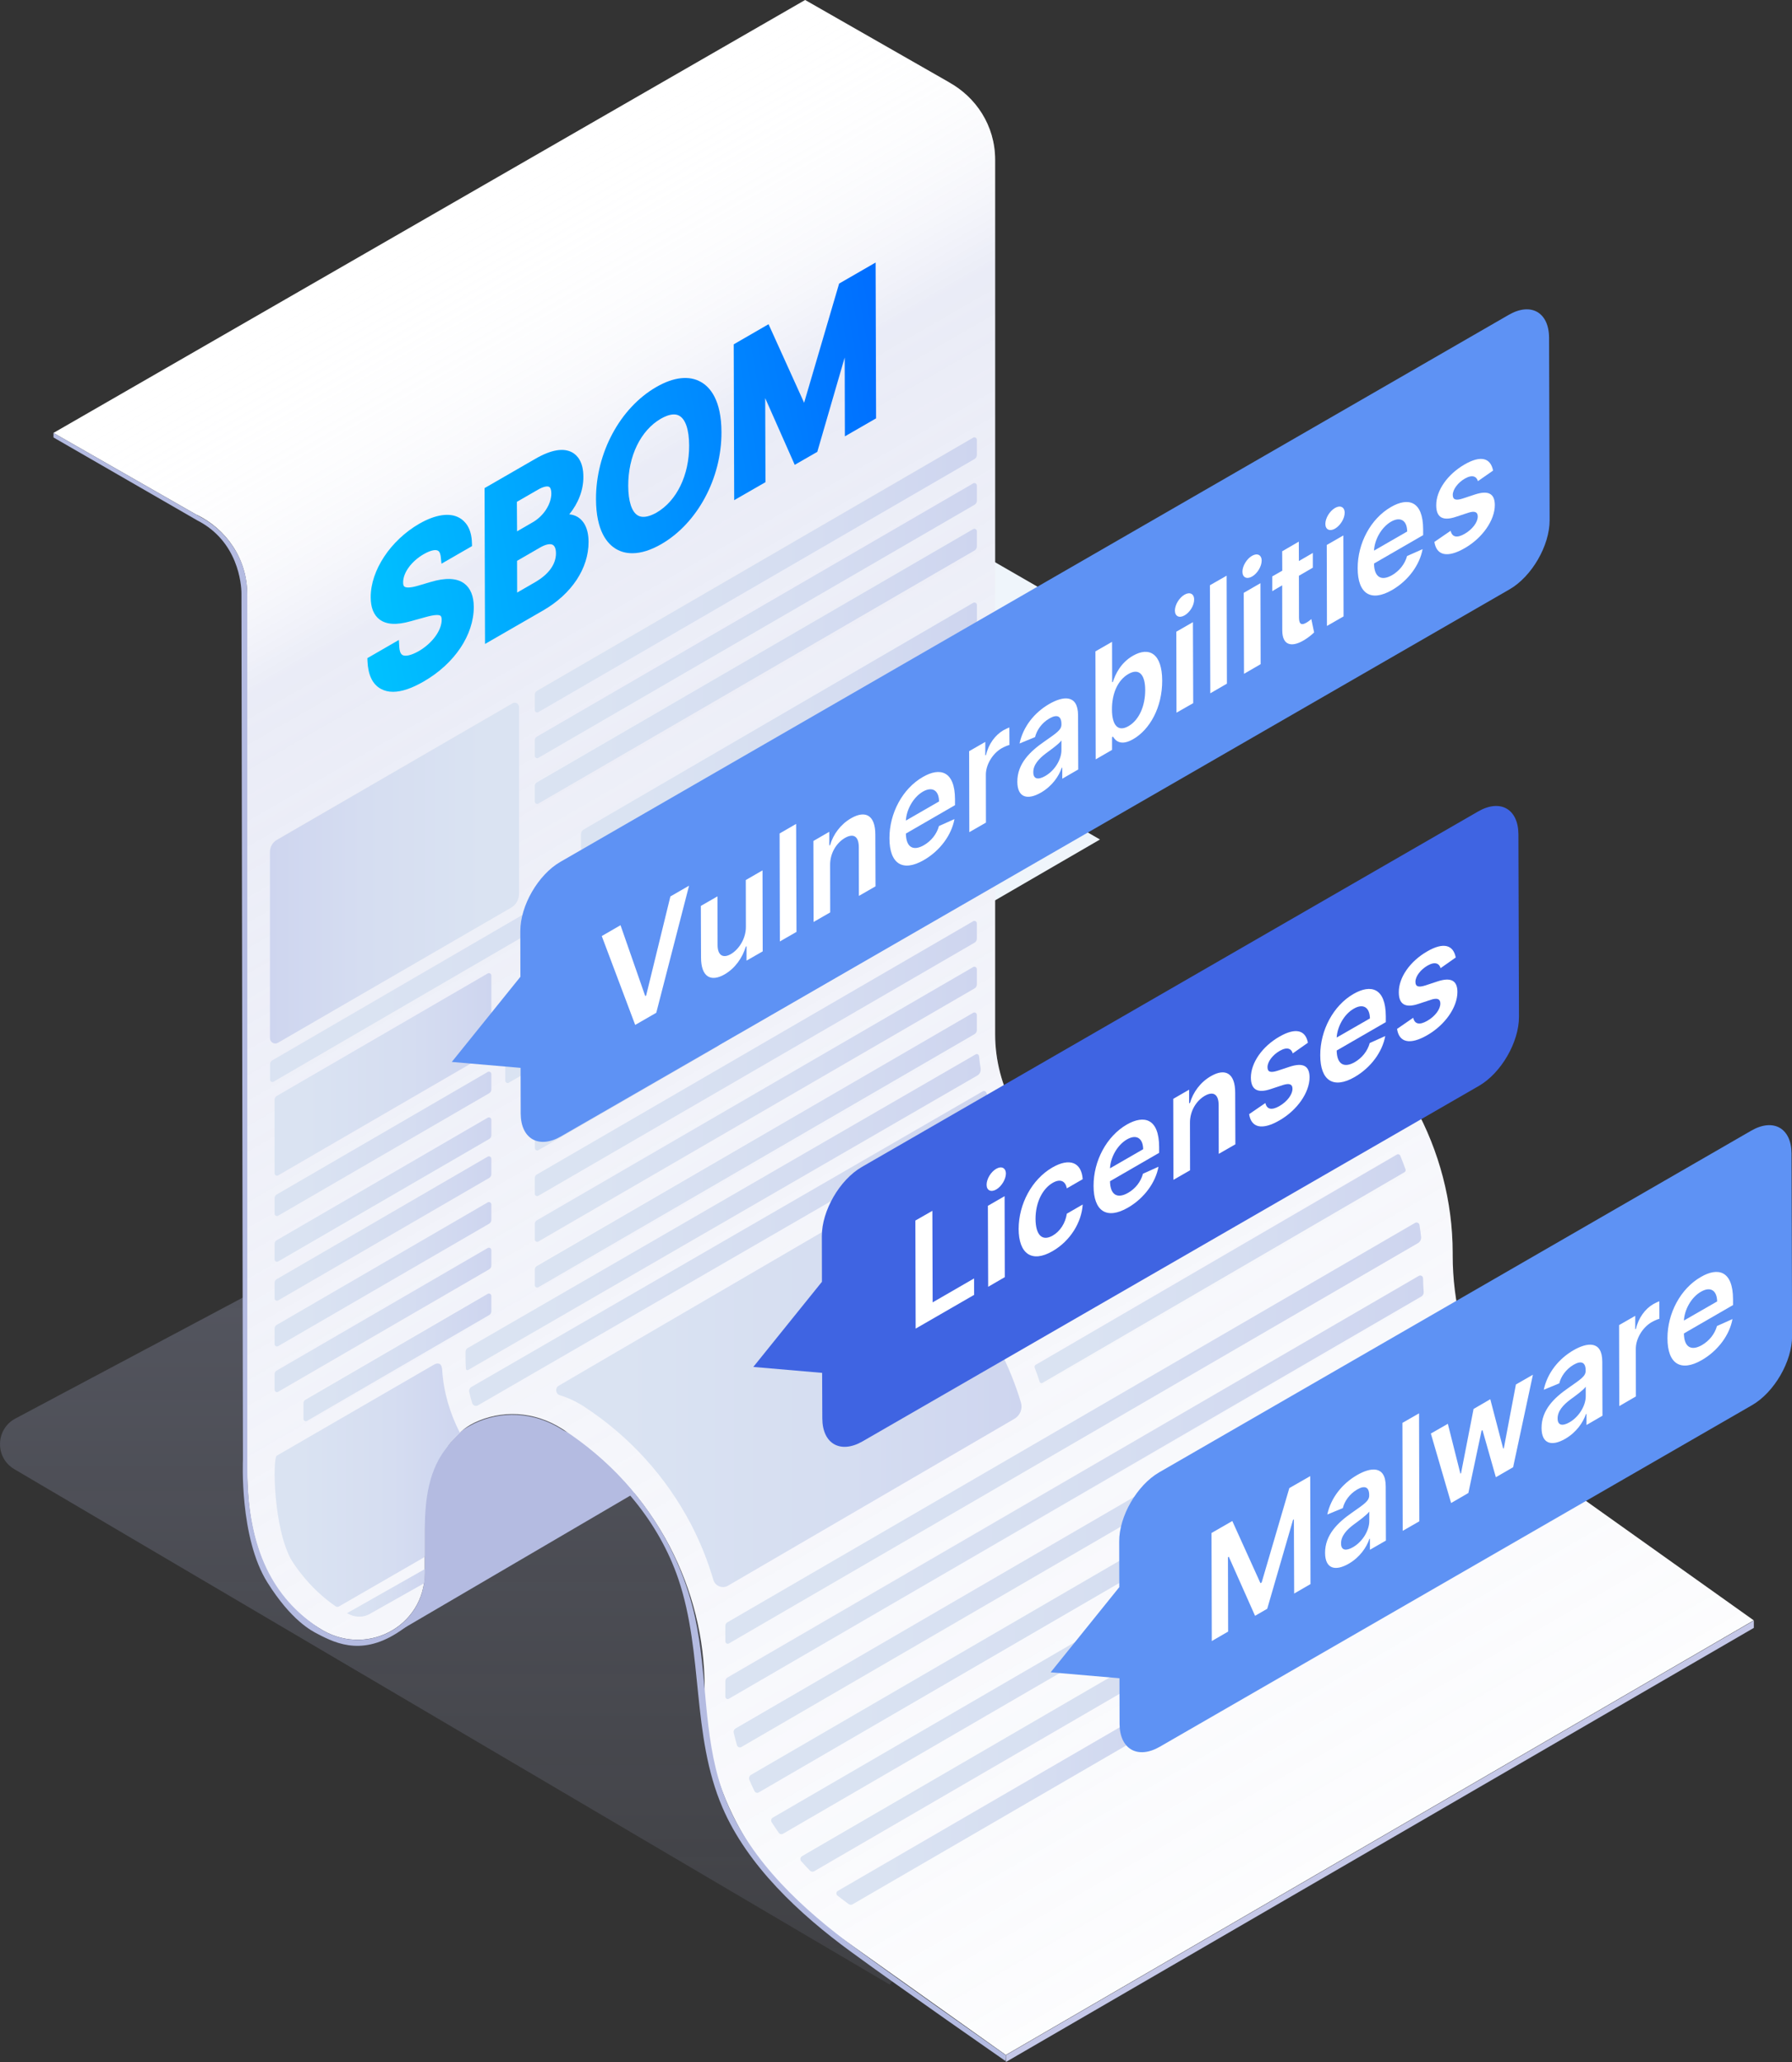 <svg width="380" height="437" viewBox="0 0 380 437" fill="none" xmlns="http://www.w3.org/2000/svg">
<rect x="0" y="0" width="380" height="437" fill="#333333" stroke="none"/>
<g clip-path="url(#clip0_390_3771)">
<path d="M144.442 229.48V267.146L55.197 215.817V178.17L144.442 229.48Z" fill="#E6F0FA"/>
<path d="M233.254 177.914L144.442 229.421L55.04 177.914L143.851 126.388L233.254 177.914Z" fill="#EFF5FB"/>
<path d="M155.47 237.913V249.08C155.47 249.827 156.277 250.298 156.947 249.925L168.388 243.339C168.683 243.162 168.88 242.848 168.88 242.494V231.328C168.88 230.58 168.073 230.109 167.403 230.482L155.962 237.068C155.667 237.245 155.47 237.579 155.47 237.913Z" fill="#B9C4DA"/>
<path d="M77.016 198.595L74.082 196.905C73.156 196.374 71.995 197.042 71.995 198.104V218.117C71.995 218.608 72.251 219.08 72.684 219.316L75.618 221.007C76.543 221.537 77.705 220.869 77.705 219.807V199.794C77.725 199.303 77.449 198.851 77.016 198.595Z" fill="#B9C4DA"/>
<path d="M62.916 213.713L65.851 215.404C66.776 215.935 67.938 215.266 67.938 214.205V194.172C67.938 193.681 67.682 193.209 67.249 192.973L64.315 191.282C63.389 190.751 62.227 191.42 62.227 192.481V212.494C62.208 213.005 62.483 213.458 62.916 213.713Z" fill="#B9C4DA"/>
<path d="M86.803 204.218L83.869 202.527C82.944 201.996 81.782 202.665 81.782 203.726V223.739C81.782 224.231 82.038 224.703 82.471 224.938L85.405 226.629C86.331 227.16 87.492 226.491 87.492 225.43V205.437C87.492 204.926 87.236 204.473 86.803 204.218Z" fill="#B9C4DA"/>
<path d="M180.315 232.302C181.48 231.225 181.639 229.506 180.67 228.462C179.702 227.419 177.973 227.447 176.808 228.525C175.644 229.603 175.485 231.322 176.453 232.365C177.422 233.408 179.151 233.38 180.315 232.302Z" fill="#6199F7"/>
<path d="M190.814 226.171C191.979 225.094 192.137 223.375 191.169 222.331C190.2 221.288 188.471 221.316 187.307 222.394C186.142 223.471 185.983 225.191 186.952 226.234C187.92 227.277 189.649 227.249 190.814 226.171Z" fill="#6199F7"/>
<path d="M201.313 220.04C202.477 218.963 202.636 217.244 201.668 216.2C200.699 215.157 198.97 215.185 197.805 216.263C196.641 217.34 196.482 219.06 197.45 220.103C198.419 221.146 200.148 221.118 201.313 220.04Z" fill="#6199F7"/>
<path d="M144.442 183.556V221.203L55.197 169.893V132.246L144.442 183.556Z" fill="#E6F0FA"/>
<path d="M144.442 183.556V221.203L233.687 169.893V132.246L144.442 183.556Z" fill="url(#paint0_linear_390_3771)"/>
<path d="M233.254 131.971L144.442 183.497L55.04 131.971L143.851 80.464L233.254 131.971Z" fill="#EFF5FB"/>
<path d="M155.47 191.99V203.156C155.47 203.903 156.277 204.375 156.947 204.001L168.388 197.416C168.683 197.239 168.88 196.924 168.88 196.57V185.404C168.88 184.657 168.073 184.185 167.403 184.559L155.962 191.144C155.667 191.321 155.47 191.636 155.47 191.99Z" fill="#B9C4DA"/>
<path d="M77.016 152.672L74.082 150.981C73.156 150.45 71.995 151.119 71.995 152.18V172.213C71.995 172.704 72.251 173.176 72.684 173.412L75.618 175.103C76.543 175.634 77.705 174.965 77.705 173.904V153.871C77.725 153.38 77.449 152.927 77.016 152.672Z" fill="#B9C4DA"/>
<path d="M62.916 167.79L65.851 169.48C66.776 170.011 67.938 169.343 67.938 168.281V148.249C67.938 147.757 67.682 147.285 67.249 147.049L64.315 145.359C63.389 144.828 62.227 145.496 62.227 146.558V166.571C62.208 167.082 62.483 167.534 62.916 167.79Z" fill="#B9C4DA"/>
<path d="M86.803 158.294L83.869 156.604C82.944 156.073 81.782 156.741 81.782 157.803V177.816C81.782 178.307 82.038 178.779 82.471 179.015L85.405 180.706C86.331 181.236 87.492 180.568 87.492 179.506V159.494C87.492 159.002 87.236 158.55 86.803 158.294Z" fill="#B9C4DA"/>
<path d="M180.319 186.376C181.484 185.299 181.643 183.579 180.674 182.536C179.706 181.493 177.977 181.521 176.812 182.599C175.647 183.676 175.489 185.396 176.457 186.439C177.426 187.482 179.155 187.454 180.319 186.376Z" fill="#6199F7"/>
<path d="M190.818 180.245C191.982 179.168 192.141 177.449 191.173 176.405C190.204 175.362 188.475 175.39 187.311 176.468C186.146 177.545 185.987 179.265 186.956 180.308C187.924 181.351 189.653 181.323 190.818 180.245Z" fill="#6199F7"/>
<path d="M201.317 174.114C202.481 173.037 202.64 171.318 201.672 170.274C200.703 169.231 198.974 169.259 197.809 170.337C196.645 171.415 196.486 173.134 197.454 174.177C198.423 175.22 200.152 175.192 201.317 174.114Z" fill="#6199F7"/>
<path d="M144.442 137.633V175.28L55.197 123.97V86.303L144.442 137.633Z" fill="#E6F0FA"/>
<path d="M155.47 146.066V157.233C155.47 157.98 156.277 158.452 156.947 158.078L168.388 151.492C168.683 151.315 168.88 151.001 168.88 150.647V139.481C168.88 138.734 168.073 138.262 167.403 138.635L155.962 145.221C155.667 145.398 155.47 145.713 155.47 146.066Z" fill="#B9C4DA"/>
<path d="M77.016 106.748L74.082 105.058C73.156 104.527 71.995 105.195 71.995 106.257V126.27C71.995 126.761 72.251 127.233 72.684 127.469L75.618 129.16C76.543 129.69 77.705 129.022 77.705 127.96V107.948C77.725 107.456 77.449 107.004 77.016 106.748Z" fill="#B9C4DA"/>
<path d="M62.916 121.846L65.851 123.537C66.776 124.068 67.938 123.399 67.938 122.338V102.325C67.938 101.834 67.682 101.362 67.249 101.126L64.315 99.435C63.389 98.904 62.227 99.573 62.227 100.634V120.647C62.208 121.158 62.483 121.61 62.916 121.846Z" fill="#B9C4DA"/>
<path d="M86.803 112.371L83.869 110.68C82.944 110.149 81.782 110.818 81.782 111.879V131.912C81.782 132.403 82.038 132.875 82.471 133.111L85.405 134.802C86.331 135.333 87.492 134.664 87.492 133.603V113.57C87.492 113.079 87.236 112.626 86.803 112.371Z" fill="#B9C4DA"/>
<path d="M180.323 140.45C181.488 139.373 181.647 137.654 180.678 136.611C179.71 135.567 177.981 135.595 176.816 136.673C175.652 137.751 175.493 139.47 176.461 140.513C177.43 141.556 179.159 141.528 180.323 140.45Z" fill="#6199F7"/>
<path d="M190.822 134.319C191.987 133.242 192.145 131.523 191.177 130.479C190.208 129.436 188.479 129.464 187.315 130.542C186.15 131.619 185.991 133.339 186.96 134.382C187.928 135.425 189.657 135.397 190.822 134.319Z" fill="#6199F7"/>
<path d="M201.321 128.188C202.485 127.111 202.644 125.392 201.675 124.348C200.707 123.305 198.978 123.333 197.813 124.411C196.649 125.488 196.49 127.208 197.458 128.251C198.427 129.294 200.156 129.266 201.321 128.188Z" fill="#6199F7"/>
<path d="M149.286 223.012L3.269 300.625C-0.985 302.886 -1.103 308.922 3.033 311.359L188.651 420.585L243.277 354.373L149.286 223.012Z" fill="url(#paint1_linear_390_3771)"/>
<path d="M147.731 308.725L84.381 345.802L84.283 344.996C87.748 342.499 90.092 338.449 90.092 333.495V324.256C90.111 317.65 93.282 306.445 97.929 303.22C98.737 302.67 99.583 302.159 100.45 301.746L100.509 301.707C106.121 298.994 113.151 299.053 119.354 303.063C123.47 305.717 144.363 305.304 147.731 308.725Z" fill="#B4BBE1"/>
<path d="M11.343 91.749L170.731 0L201.254 17.438H201.234C206.886 20.563 211.021 26.54 211.021 33.853V219.178C211.021 224.742 212.479 230.187 215.098 234.984L256.451 210.98C257.318 210.371 258.224 209.84 259.188 209.408L259.248 209.349C261.906 208.11 264.88 207.461 267.932 207.579C271.279 207.697 274.726 208.72 277.955 210.804C296.643 222.913 308.025 243.634 308.045 265.514V266.006C308.045 285.999 317.97 305.049 334.55 316.844L371.887 343.403L213.286 435.506L175.95 408.947C159.369 397.151 148.814 377.532 149.424 358.108V357.637C149.424 347.139 146.805 336.916 142.02 327.755C136.821 317.847 129.082 309.216 119.354 302.906C113.151 298.896 106.121 298.837 100.509 301.549L100.45 301.589C99.564 302.002 98.559 302.69 97.811 303.338C90.998 309.433 90.092 317.493 90.072 324.079V333.318C90.072 344.858 77.331 351.444 67.544 344.957H67.525C54.567 336.877 52.421 322.368 52.421 311.281V125.955C52.421 118.328 47.911 112.135 41.846 109.147V109.186L11.343 91.749Z" fill="white"/>
<path opacity="0.35" d="M11.343 91.749L170.731 0L201.254 17.438H201.234C206.886 20.563 211.021 26.54 211.021 33.853V219.178C211.021 224.742 212.479 230.187 215.098 234.984L256.451 210.98C257.318 210.371 258.224 209.84 259.188 209.408L259.248 209.349C261.906 208.11 264.88 207.461 267.932 207.579C271.279 207.697 274.726 208.72 277.955 210.804C296.643 222.913 308.025 243.634 308.045 265.514V266.006C308.045 285.999 317.97 305.049 334.55 316.844L371.887 343.403L213.286 435.506L175.95 408.947C159.369 397.151 148.814 377.532 149.424 358.108V357.637C149.424 347.139 146.805 336.916 142.02 327.755C136.821 317.847 129.082 309.216 119.354 302.906C113.151 298.896 106.121 298.837 100.509 301.549L100.45 301.589C99.564 302.002 98.559 302.69 97.811 303.338C90.998 309.433 90.092 317.493 90.072 324.079V333.318C90.072 344.858 77.331 351.444 67.544 344.957H67.525C54.567 336.877 52.421 322.368 52.421 311.281V125.955C52.421 118.328 47.911 112.135 41.846 109.147V109.186L11.343 91.749Z" fill="url(#paint2_linear_390_3771)"/>
<path d="M203.519 269.289L210.785 265.082C208.855 267.186 206.315 268.66 203.519 269.289Z" fill="white"/>
<path d="M371.907 343.443V344.996L213.306 437V435.545L371.907 343.443Z" fill="#C5C8E8"/>
<path d="M108.386 192.363L58.919 221.007C58.19 221.439 57.245 220.869 57.245 220.024V180.548C57.245 179.487 57.797 178.543 58.683 178.012L108.721 149.035C109.311 148.701 110.06 149.133 110.06 149.821V189.415C110.06 190.633 109.429 191.754 108.386 192.363Z" fill="url(#paint3_linear_390_3771)"/>
<path d="M206.669 97.273L114.156 150.922C113.821 151.119 113.407 150.863 113.407 150.49V147.187C113.407 146.872 113.565 146.597 113.821 146.44L206.374 92.751C206.709 92.555 207.142 92.81 207.142 93.203V96.408C207.162 96.762 206.965 97.096 206.669 97.273Z" fill="url(#paint4_linear_390_3771)"/>
<path d="M206.669 106.965L114.156 160.614C113.821 160.811 113.407 160.555 113.407 160.182V156.879C113.407 156.564 113.565 156.289 113.821 156.132L206.374 102.443C206.709 102.246 207.142 102.502 207.142 102.895V106.1C207.162 106.453 206.965 106.788 206.669 106.965Z" fill="url(#paint5_linear_390_3771)"/>
<path d="M206.669 116.656L114.156 170.306C113.821 170.502 113.407 170.247 113.407 169.873V166.571C113.407 166.256 113.565 165.981 113.821 165.824L206.374 112.135C206.709 111.938 207.142 112.194 207.142 112.587V115.791C207.162 116.145 206.965 116.46 206.669 116.656Z" fill="url(#paint6_linear_390_3771)"/>
<path d="M113.821 230.993L141.823 214.814C142.099 214.657 142.434 214.873 142.434 215.187V218.51C142.434 218.903 142.237 219.257 141.902 219.453L114.156 235.495C113.821 235.672 113.407 235.436 113.407 235.043V231.74C113.407 231.426 113.565 231.15 113.821 230.993Z" fill="url(#paint7_linear_390_3771)"/>
<path d="M207.162 177.776V180.981C207.162 181.335 206.965 181.669 206.669 181.846L147.081 216.446C146.746 216.642 146.313 216.387 146.313 215.993V212.809C146.313 212.435 146.51 212.081 146.845 211.904L206.394 177.324C206.729 177.108 207.162 177.363 207.162 177.776Z" fill="url(#paint8_linear_390_3771)"/>
<path d="M206.669 172.134L107.893 229.46C107.559 229.656 107.145 229.401 107.145 229.027V225.725C107.145 225.41 107.303 225.135 107.559 224.978L206.374 167.632C206.709 167.436 207.142 167.691 207.142 168.084V171.289C207.162 171.643 206.965 171.957 206.669 172.134Z" fill="url(#paint9_linear_390_3771)"/>
<path d="M206.669 162.462L114.156 216.111C113.821 216.308 113.407 216.052 113.407 215.679V212.376C113.407 212.062 113.565 211.786 113.821 211.629L206.374 157.94C206.709 157.744 207.142 157.999 207.142 158.392V161.597C207.162 161.951 206.965 162.285 206.669 162.462Z" fill="url(#paint10_linear_390_3771)"/>
<path d="M206.669 152.77L114.156 206.419C113.821 206.616 113.407 206.36 113.407 205.987V202.684C113.407 202.37 113.565 202.094 113.821 201.937L206.374 148.248C206.709 148.052 207.142 148.307 207.142 148.701V151.905C207.162 152.259 206.965 152.593 206.669 152.77Z" fill="url(#paint11_linear_390_3771)"/>
<path d="M206.669 219.159L114.156 272.808C113.821 273.005 113.407 272.749 113.407 272.375V269.073C113.407 268.758 113.565 268.483 113.821 268.326L206.374 214.637C206.709 214.44 207.142 214.696 207.142 215.089V218.294C207.162 218.647 206.965 218.982 206.669 219.159Z" fill="url(#paint12_linear_390_3771)"/>
<path d="M207.26 227.926L99.367 290.285C98.973 290.521 98.855 290.285 98.796 290.108C98.796 290.108 98.796 290.108 98.796 290.088C98.756 289.341 98.717 288.594 98.717 287.827V286.569C98.717 286.137 98.914 285.881 99.032 285.783C99.071 285.744 99.091 285.744 99.091 285.744L206.906 223.444C207.201 223.267 207.575 223.484 207.615 223.857C207.693 224.722 207.812 225.607 207.949 226.452C208.028 227.042 207.772 227.632 207.26 227.926Z" fill="url(#paint13_linear_390_3771)"/>
<path d="M209.604 235.259L101.316 297.854C100.883 298.109 100.292 297.873 100.135 297.382C99.898 296.595 99.682 295.809 99.505 295.003C99.406 294.59 99.603 294.158 99.957 293.941L208.383 231.288C208.698 231.111 209.072 231.268 209.19 231.622C209.446 232.389 209.722 233.136 210.037 233.863C210.273 234.394 210.096 234.984 209.604 235.259Z" fill="url(#paint14_linear_390_3771)"/>
<path d="M206.669 209.467L114.156 263.116C113.821 263.313 113.407 263.057 113.407 262.684V259.381C113.407 259.066 113.565 258.791 113.821 258.634L206.374 204.945C206.709 204.748 207.142 205.004 207.142 205.397V208.602C207.162 208.956 206.965 209.29 206.669 209.467Z" fill="url(#paint15_linear_390_3771)"/>
<path d="M206.669 199.775L114.156 253.424C113.821 253.621 113.407 253.365 113.407 252.992V249.669C113.407 249.355 113.565 249.08 113.821 248.922L206.374 195.234C206.709 195.037 207.142 195.293 207.142 195.686V198.89C207.162 199.264 206.965 199.598 206.669 199.775Z" fill="url(#paint16_linear_390_3771)"/>
<path d="M113.821 239.25L151.984 217.193C152.201 217.075 152.496 217.232 152.496 217.488V221.183C152.496 221.419 152.378 221.655 152.161 221.773L114.175 243.752C113.841 243.949 113.427 243.693 113.427 243.32V240.017C113.407 239.683 113.565 239.388 113.821 239.25Z" fill="url(#paint17_linear_390_3771)"/>
<path d="M207.162 186.013V189.238C207.162 189.591 206.965 189.906 206.669 190.083L157.006 218.942C156.73 219.1 156.376 218.883 156.376 218.569V215.03C156.376 214.775 156.513 214.539 156.73 214.421L206.394 185.561C206.729 185.365 207.162 185.62 207.162 186.013Z" fill="url(#paint18_linear_390_3771)"/>
<path d="M103.719 241.393L58.978 267.343C58.643 267.539 58.23 267.284 58.23 266.91V263.607C58.23 263.293 58.387 263.018 58.643 262.86L103.423 236.871C103.758 236.675 104.191 236.93 104.191 237.323V240.528C104.211 240.882 104.034 241.216 103.719 241.393Z" fill="url(#paint19_linear_390_3771)"/>
<path d="M103.719 231.701L58.978 257.651C58.643 257.847 58.23 257.592 58.23 257.218V253.916C58.23 253.601 58.387 253.326 58.643 253.169L103.423 227.179C103.758 226.983 104.191 227.238 104.191 227.632V230.836C104.211 231.19 104.034 231.524 103.719 231.701Z" fill="url(#paint20_linear_390_3771)"/>
<path d="M103.719 223.149L58.978 249.099C58.643 249.296 58.23 249.04 58.23 248.667V233.038C58.23 232.723 58.387 232.448 58.643 232.291L103.423 206.302C103.758 206.105 104.191 206.361 104.191 206.754V222.284C104.211 222.658 104.034 222.972 103.719 223.149Z" fill="url(#paint21_linear_390_3771)"/>
<path d="M103.719 278.706L65.102 301.137C64.768 301.333 64.354 301.078 64.354 300.704V297.401C64.354 297.087 64.512 296.812 64.768 296.654L103.423 274.204C103.758 274.007 104.191 274.263 104.191 274.656V277.86C104.211 278.214 104.034 278.529 103.719 278.706Z" fill="url(#paint22_linear_390_3771)"/>
<path d="M103.719 269.014L58.978 294.964C58.643 295.16 58.23 294.905 58.23 294.531V291.228C58.23 290.914 58.387 290.639 58.643 290.481L103.423 264.492C103.758 264.296 104.191 264.551 104.191 264.944V268.149C104.211 268.522 104.034 268.837 103.719 269.014Z" fill="url(#paint23_linear_390_3771)"/>
<path d="M103.719 259.342L58.978 285.291C58.643 285.488 58.23 285.232 58.23 284.859V281.556C58.23 281.242 58.387 280.966 58.643 280.809L103.423 254.82C103.758 254.623 104.191 254.879 104.191 255.272V258.477C104.211 258.83 104.034 259.165 103.719 259.342Z" fill="url(#paint24_linear_390_3771)"/>
<path d="M103.719 249.65L58.978 275.6C58.643 275.796 58.23 275.541 58.23 275.167V271.864C58.23 271.55 58.387 271.275 58.643 271.117L103.423 245.128C103.758 244.931 104.191 245.187 104.191 245.58V248.785C104.211 249.139 104.034 249.473 103.719 249.65Z" fill="url(#paint25_linear_390_3771)"/>
<path d="M207.162 128.216V131.44C207.162 131.794 206.965 132.108 206.669 132.285L124.179 180.253C123.746 180.509 123.194 180.175 123.194 179.664V176.833C123.194 176.4 123.411 176.007 123.785 175.791L206.394 127.744C206.729 127.567 207.162 127.823 207.162 128.216Z" fill="url(#paint26_linear_390_3771)"/>
<path d="M206.669 142.862L58.013 229.244C57.678 229.44 57.265 229.185 57.265 228.811V225.508C57.265 225.194 57.422 224.919 57.678 224.761L206.394 138.34C206.729 138.144 207.162 138.399 207.162 138.793V141.997C207.162 142.351 206.965 142.685 206.669 142.862Z" fill="url(#paint27_linear_390_3771)"/>
<path d="M97.516 303.633C93.164 306.897 90.131 317.748 90.092 324.098V329.583C90.092 329.819 89.974 330.016 89.777 330.134C87.551 331.411 74.279 339.059 71.876 340.455C71.66 340.573 71.365 340.573 71.148 340.415C68.43 338.528 66.067 336.287 64.059 333.771C63.31 332.847 62.582 331.864 61.952 330.861C61.932 330.841 61.932 330.822 61.912 330.822C57.934 324.059 57.797 309.02 58.683 308.509L91.903 289.282C91.903 289.282 92.455 288.928 92.849 288.968C93.243 289.007 93.656 289.125 93.754 290.226C93.754 290.285 93.774 290.344 93.774 290.383V290.403C94.05 294.983 95.428 299.603 97.516 303.633Z" fill="url(#paint28_linear_390_3771)"/>
<path d="M90.092 332.532V333.338C90.092 334.105 90.052 334.832 89.934 335.54L78.355 342.067C77.134 342.755 75.638 342.814 74.299 342.224C74.062 342.126 73.826 342.008 73.57 341.89L90.092 332.532Z" fill="url(#paint29_linear_390_3771)"/>
<path d="M215.117 300.684L154.347 336.071C153.185 336.739 151.649 336.13 151.275 334.832C150.074 330.723 148.459 326.733 146.47 322.919C141.272 313.03 133.513 304.38 123.805 298.07C122.151 297.008 120.457 296.222 118.724 295.691C117.799 295.416 117.661 294.158 118.468 293.686L128.117 288.044L161.377 268.66L178.313 258.791C179.593 258.044 181.129 257.749 182.625 258.083C184.831 258.575 187.017 259.479 189.124 260.836C198.832 267.146 206.591 275.776 211.789 285.685C213.719 289.38 215.295 293.253 216.496 297.244C216.89 298.581 216.299 299.996 215.117 300.684Z" fill="url(#paint30_linear_390_3771)"/>
<path d="M271.851 214.696L214.468 248.097L195.819 258.929C195.465 259.125 195.051 259.086 194.697 258.87C194.342 258.614 193.988 258.378 193.614 258.162C193.003 257.769 192.373 257.395 191.743 257.1C191.743 257.1 191.703 257.061 191.664 257.041C191.408 256.884 191.585 256.727 191.684 256.668C191.723 256.648 191.723 256.629 191.723 256.629L214.684 243.3L267.499 212.553C268.916 213.045 270.315 213.733 271.673 214.598C271.732 214.637 271.811 214.676 271.851 214.696Z" fill="url(#paint31_linear_390_3771)"/>
<path d="M278.526 219.709C278.822 219.965 278.782 220.456 278.447 220.653L214.251 258.005L203.046 264.512C202.633 264.748 202.101 264.689 201.727 264.355C201.274 263.961 200.821 263.568 200.368 263.175C199.757 262.664 199.797 261.72 200.466 261.327L214.448 253.208L275.119 217.9C275.513 217.664 276.025 217.704 276.399 217.999C277.128 218.529 277.837 219.1 278.526 219.709Z" fill="url(#paint32_linear_390_3771)"/>
<path d="M284.119 227.12L209.249 270.646C208.717 270.96 208.048 270.822 207.634 270.351C207.221 269.879 206.788 269.407 206.354 268.935C205.961 268.503 206.039 267.815 206.532 267.539L210.765 265.082L281.598 223.896C282.13 223.582 282.819 223.68 283.272 224.132C283.646 224.506 284.02 224.899 284.375 225.292C284.887 225.862 284.769 226.747 284.119 227.12Z" fill="url(#paint33_linear_390_3771)"/>
<path d="M289.751 233.608L214.448 277.428C213.857 277.762 213.089 277.565 212.695 276.976C212.38 276.504 212.065 276.052 211.75 275.6C211.396 275.088 211.514 274.42 212.045 274.125L287.21 230.404C287.762 230.069 288.51 230.227 288.904 230.777C289.278 231.288 289.652 231.819 290.026 232.33C290.322 232.763 290.184 233.352 289.751 233.608Z" fill="url(#paint34_linear_390_3771)"/>
<path d="M294.359 240.685C294.359 240.705 294.339 240.705 294.319 240.724L218.564 284.78C217.992 285.114 217.244 284.859 216.929 284.249C216.732 283.856 216.516 283.424 216.319 283.031C216.22 282.854 216.122 282.677 216.043 282.5C215.748 281.93 216.082 281.576 216.24 281.458C216.279 281.419 216.299 281.419 216.299 281.419L292.488 237.127C292.724 236.97 293.059 237.068 293.197 237.304C293.689 238.129 294.162 238.975 294.595 239.82C294.595 239.82 294.615 239.84 294.615 239.879C294.615 240.056 294.713 240.449 294.359 240.685Z" fill="url(#paint35_linear_390_3771)"/>
<path d="M297.825 248.431L221.064 293.076C220.828 293.214 220.533 293.096 220.454 292.821C220.139 291.818 219.784 290.835 219.41 289.872C219.312 289.636 219.41 289.361 219.627 289.243L296.229 244.676C296.485 244.538 296.82 244.656 296.938 244.932C297.332 245.895 297.706 246.878 298.061 247.861C298.12 248.077 298.021 248.313 297.825 248.431Z" fill="url(#paint36_linear_390_3771)"/>
<path d="M301.349 262.133C301.408 262.664 301.152 263.175 300.7 263.45L154.564 348.299C154.249 348.495 153.816 348.24 153.816 347.866V344.563C153.816 344.249 153.973 343.974 154.249 343.816L300.069 259.165C300.444 258.948 300.956 259.184 301.015 259.636C301.133 260.423 301.251 261.268 301.349 262.133Z" fill="url(#paint37_linear_390_3771)"/>
<path d="M301.901 273.791C301.92 274.204 301.743 274.577 301.389 274.774L154.564 360.015C154.485 360.074 154.387 360.094 154.288 360.094C154.032 360.074 153.816 359.878 153.816 359.583V356.28C153.816 356.123 153.855 355.966 153.934 355.848C153.993 355.73 154.111 355.612 154.229 355.533L300.877 270.39C301.271 270.174 301.743 270.449 301.763 270.901C301.783 271.884 301.822 272.828 301.901 273.791Z" fill="url(#paint38_linear_390_3771)"/>
<path d="M303.535 284.348C303.653 284.839 303.457 285.35 303.023 285.606L157.222 370.238C156.868 370.454 156.376 370.258 156.277 369.864C156.021 368.98 155.785 368.095 155.588 367.23C155.489 366.857 155.667 366.483 155.982 366.306L302.019 281.517C302.413 281.281 302.925 281.537 303.023 281.989C303.161 282.775 303.338 283.561 303.535 284.348Z" fill="url(#paint39_linear_390_3771)"/>
<path d="M306.745 293.961C306.981 294.531 306.784 295.16 306.272 295.475L160.885 379.871C160.57 380.048 160.157 379.93 159.999 379.596C159.605 378.829 159.251 378.023 158.916 377.237C158.739 376.824 158.896 376.352 159.27 376.136L304.855 291.602C305.268 291.366 305.78 291.563 305.957 292.015C306.213 292.663 306.469 293.312 306.745 293.961Z" fill="url(#paint40_linear_390_3771)"/>
<path d="M311.629 303.161C311.865 303.535 311.767 304.026 311.392 304.243L166.025 388.639C165.729 388.796 165.336 388.717 165.139 388.423C164.627 387.695 164.134 386.948 163.642 386.201C163.425 385.867 163.524 385.415 163.859 385.218L309.226 300.822C309.62 300.586 310.152 300.743 310.388 301.156C310.802 301.825 311.215 302.493 311.629 303.161Z" fill="url(#paint41_linear_390_3771)"/>
<path d="M317.792 311.281C318.107 311.634 318.029 312.146 317.635 312.382L172.641 396.581C172.366 396.738 172.011 396.679 171.775 396.463C171.145 395.814 170.515 395.146 169.904 394.458C169.609 394.124 169.688 393.593 170.062 393.377L314.957 309.256C315.39 309 315.941 309.118 316.256 309.511C316.749 310.101 317.28 310.691 317.792 311.281Z" fill="url(#paint42_linear_390_3771)"/>
<path d="M248.417 363.102C248.85 363.456 248.83 364.104 248.358 364.38L180.794 403.58C180.538 403.737 180.223 403.698 179.967 403.54C179.159 402.951 178.372 402.341 177.584 401.732C177.249 401.476 177.289 400.945 177.643 400.749L245.325 361.49C245.739 361.254 246.27 361.313 246.645 361.627C247.235 362.119 247.826 362.61 248.417 363.102Z" fill="url(#paint43_linear_390_3771)"/>
<path d="M41.866 109.206C47.911 112.194 52.44 118.328 52.44 125.955V311.3C52.44 328.62 58.151 338.744 67.564 344.976C77.351 351.464 90.092 344.878 90.092 333.338V324.098C90.092 317.866 90.879 311.202 95.133 306.307C98.796 302.08 104.447 299.446 110.079 299.977C114.963 300.449 119.433 302.945 123.391 305.855C135.502 314.76 144.206 328.148 147.396 342.814C150.015 354.825 149.07 367.564 153.067 379.202C157.636 392.512 168.211 402.892 179.455 411.404C186.367 416.633 213.306 435.565 213.306 435.565L213.207 436.784C213.207 436.784 191.191 421.509 180.38 413.586C169.55 405.683 158.502 395.382 153.205 383.075C146.569 367.643 149.227 350.5 143.832 334.596C139.755 322.624 131.032 312.264 120.398 305.383C115.613 302.277 110.316 299.682 104.802 301.156C100.135 302.414 96.551 306.307 94.522 310.652C91.51 317.08 91.254 323.862 91.135 330.782C91.037 336.13 90.407 341.536 85.799 344.976C77.449 351.208 71.502 348.456 67.347 346.274C66.008 345.586 61.755 343.403 56.714 335.383C50.727 325.887 51.515 309.315 51.515 309.315C51.515 309.315 51.2 128.118 51.2 125.798C51.2 123.753 50.471 114.71 41.866 110.307L11.343 92.712V91.749L41.866 109.206Z" fill="#B4BBE1"/>
<path d="M98.441 123.655C96.866 122.495 94.463 122.397 91.313 123.341L88.792 124.088C86.724 124.717 86.016 124.501 85.76 124.324C85.562 124.186 85.484 123.871 85.484 123.419C85.484 121.355 87.256 118.937 89.855 117.443C91.155 116.696 92.278 116.401 92.849 116.696C93.262 116.912 93.4 117.502 93.459 117.954L93.617 119.468L100.095 115.733L100.076 115.143C100.017 111.879 98.599 110.425 97.437 109.756C95.369 108.577 92.337 109.029 88.91 110.995C82.806 114.514 78.572 120.923 78.611 126.584C78.611 128.767 79.241 130.339 80.482 131.283C81.939 132.384 84.086 132.502 87.02 131.676L90.072 130.831C92.317 130.182 93.124 130.3 93.4 130.497C93.617 130.654 93.656 131.047 93.656 131.362C93.656 133.622 91.647 136.335 88.812 137.987C87.295 138.852 86.016 139.166 85.366 138.832C84.873 138.557 84.716 137.81 84.676 137.22L84.578 135.628L77.902 139.481L77.922 140.07C78.04 143.019 78.985 145.025 80.758 145.988C81.506 146.401 82.372 146.617 83.337 146.617C85.149 146.617 87.315 145.89 89.836 144.435C96.393 140.66 100.47 134.586 100.47 128.609C100.45 126.309 99.761 124.638 98.441 123.655Z" fill="url(#paint44_linear_390_3771)"/>
<path d="M122.485 109.56C121.954 109.245 121.343 109.049 120.713 109.009C122.643 106.65 123.726 103.839 123.706 101.047C123.706 97.902 122.446 96.526 121.402 95.916C119.532 94.855 116.893 95.287 113.525 97.234L102.754 103.446L102.852 136.473L115.199 129.356C121.225 125.877 124.829 120.451 124.809 114.828C124.789 111.624 123.529 110.189 122.485 109.56ZM114.51 116.047C115.692 115.359 116.676 115.163 117.228 115.477C117.799 115.811 117.897 116.735 117.897 117.246C117.897 119.586 116.361 121.729 113.407 123.419L109.666 125.582L109.646 118.858L114.51 116.047ZM109.607 106.355L114.037 103.8C115.317 103.053 116.125 102.994 116.46 103.19C116.735 103.348 116.912 103.859 116.912 104.566C116.912 106.827 115.298 109.343 112.974 110.68L109.646 112.607L109.607 106.355Z" fill="url(#paint45_linear_390_3771)"/>
<path d="M148.676 80.975C146.155 79.521 142.847 79.894 139.145 82.037C131.485 86.46 126.345 95.995 126.384 105.785C126.404 112.508 128.748 115.261 130.697 116.381C131.721 116.971 132.843 117.246 134.084 117.246C135.935 117.246 138.003 116.598 140.228 115.32C147.888 110.896 153.028 101.362 152.989 91.572C152.969 84.848 150.626 82.096 148.676 80.975ZM146.136 94.403C146.155 100.713 143.497 106.159 139.224 108.636C138.082 109.284 136.467 109.933 135.266 109.245C133.966 108.498 133.237 106.277 133.218 102.974C133.198 96.663 135.856 91.218 140.13 88.741C140.917 88.289 141.941 87.836 142.886 87.836C143.3 87.836 143.714 87.915 144.068 88.131C145.387 88.878 146.116 91.1 146.136 94.403Z" fill="url(#paint46_linear_390_3771)"/>
<path d="M185.678 55.635L177.939 60.098L170.515 85.359L162.973 68.708L155.588 72.974L155.686 106.001L162.323 102.188L162.264 84.376L168.526 98.511L173.311 95.759L179.12 75.766L179.159 92.476L185.776 88.662L185.678 55.635Z" fill="url(#paint47_linear_390_3771)"/>
<path d="M319.939 66.723C324.645 64.01 328.466 66.192 328.485 71.578L328.603 110.228C328.623 115.615 324.822 122.181 320.116 124.894L118.941 240.842C114.254 243.536 110.434 241.354 110.414 235.987L110.394 226.314L95.802 225.056L110.355 207.009L110.335 197.337C110.316 191.951 114.116 185.384 118.803 182.671L319.939 66.723Z" fill="#5E92F4"/>
<path d="M146.116 187.704L139.165 214.637L134.695 217.212L127.605 198.379L131.583 196.079L136.821 211.098L137.018 210.98L142.158 189.985L146.116 187.704Z" fill="white"/>
<path d="M161.693 184.461L161.732 201.623L158.305 203.589V200.542L158.148 200.62C157.459 202.94 155.903 205.201 153.658 206.498C150.724 208.189 148.656 207.029 148.656 202.92L148.617 191.99L152.142 189.965L152.161 200.266C152.161 202.449 153.304 203.176 154.997 202.193C156.553 201.289 158.168 199.067 158.168 196.453L158.148 186.505L161.693 184.461Z" fill="white"/>
<path d="M168.821 174.611L168.9 197.494L165.375 199.519L165.316 176.636L168.821 174.611Z" fill="white"/>
<path d="M180.479 173.412C183.551 171.643 185.619 172.783 185.619 176.911L185.658 187.842L182.133 189.867L182.113 179.565C182.113 177.265 181.011 176.538 179.179 177.58C177.328 178.661 176.009 180.843 176.028 183.32L176.048 193.366L172.523 195.391L172.484 178.229L175.851 176.282V179.192L176.028 179.094C176.698 176.813 178.254 174.69 180.479 173.412Z" fill="white"/>
<path d="M202.514 169.402V170.64L192.097 176.656C192.137 179.585 193.653 180.43 195.937 179.113C197.453 178.229 198.635 176.794 199.108 175.064L202.396 173.589C201.786 176.931 199.383 180.273 195.898 182.278C191.388 184.873 188.612 183.045 188.612 177.659C188.592 172.37 191.369 167.161 195.662 164.684C199.324 162.541 202.495 163.366 202.514 169.402ZM192.097 173.904L199.127 169.854C199.108 167.534 197.729 166.61 195.701 167.77C193.614 168.989 192.196 171.663 192.097 173.904Z" fill="white"/>
<path d="M212.754 154.775C213.148 154.559 213.7 154.284 214.034 154.166L214.054 157.882C213.759 157.941 213.01 158.235 212.42 158.57C210.47 159.69 209.033 162.069 209.052 164.231L209.072 174.336L205.547 176.361L205.508 159.199L208.934 157.233V160.083L209.092 160.005C209.604 157.705 211.041 155.778 212.754 154.775Z" fill="white"/>
<path d="M222.502 149.192C225.357 147.541 228.587 147.049 228.606 151.591L228.646 163.072L225.259 165.037V162.678L225.141 162.737C224.511 164.546 223.093 166.61 220.749 167.967C217.894 169.618 215.748 169.068 215.728 165.686C215.708 161.813 218.485 159.218 221.399 157.194C224.038 155.346 225.101 154.697 225.082 153.517V153.458C225.082 151.768 224.176 151.315 222.541 152.259C220.828 153.242 219.824 154.834 219.489 156.211L216.2 157.567C216.949 154.009 219.351 151.001 222.502 149.192ZM225.082 158.943V156.918C224.629 157.606 222.778 158.943 221.852 159.612C220.277 160.791 219.095 162.108 219.115 163.661C219.115 165.155 220.159 165.313 221.635 164.467C223.762 163.249 225.101 160.85 225.082 158.943Z" fill="white"/>
<path d="M240.245 138.97C243.71 136.984 246.428 138.517 246.448 144.238C246.467 149.9 243.829 154.618 240.304 156.643C237.724 158.137 236.562 157.036 236.011 156.112L235.814 156.23V158.923L232.348 160.929L232.289 138.046L235.814 136.021L235.834 144.592L235.991 144.513C236.503 142.941 237.606 140.483 240.245 138.97ZM239.299 153.891C241.643 152.534 242.844 149.487 242.844 146.263C242.844 143.078 241.623 141.486 239.28 142.842C237.015 144.14 235.774 147.01 235.794 150.352C235.794 153.675 237.054 155.188 239.299 153.891Z" fill="white"/>
<path d="M249.48 151.04L249.441 133.878L252.966 131.853L253.025 149.015L249.48 151.04Z" fill="white"/>
<path d="M251.193 130.418C250.071 131.067 249.145 130.614 249.145 129.396C249.145 128.177 250.051 126.683 251.174 126.034C252.296 125.385 253.222 125.837 253.222 127.056C253.241 128.275 252.336 129.769 251.193 130.418Z" fill="white"/>
<path d="M260.114 122.004L260.173 144.887L256.648 146.932L256.569 124.029L260.114 122.004Z" fill="white"/>
<path d="M263.796 142.803L263.737 125.641L267.282 123.596L267.321 140.759L263.796 142.803Z" fill="white"/>
<path d="M265.51 122.181C264.387 122.83 263.462 122.377 263.462 121.159C263.462 119.94 264.368 118.446 265.49 117.797C266.612 117.148 267.538 117.6 267.538 118.819C267.538 120.018 266.652 121.532 265.51 122.181Z" fill="white"/>
<path d="M275.415 114.789L275.435 118.898L278.388 117.187V120.313L275.435 122.024L275.454 130.89C275.454 132.521 276.183 132.463 277.049 131.951C277.483 131.696 277.896 131.362 278.073 131.204L278.664 134.035C278.29 134.389 277.601 135.018 276.596 135.628C276.518 135.667 276.439 135.726 276.36 135.765C273.839 137.22 271.91 136.748 271.91 133.603L271.89 124.048L269.783 125.287V122.161L271.91 120.942L271.89 116.834L275.415 114.789Z" fill="white"/>
<path d="M281.382 132.659L281.342 115.497L284.867 113.472L284.906 130.634L281.382 132.659Z" fill="white"/>
<path d="M283.095 112.037C281.972 112.686 281.047 112.233 281.047 111.034C281.047 109.815 281.953 108.321 283.095 107.653C284.217 107.004 285.143 107.456 285.143 108.675C285.143 109.894 284.217 111.388 283.095 112.037Z" fill="white"/>
<path d="M301.783 112.174V113.413L291.366 119.429C291.405 122.358 292.921 123.203 295.206 121.886C296.722 121.001 297.903 119.566 298.376 117.836L301.665 116.381C301.054 119.723 298.652 123.046 295.186 125.051C290.676 127.646 287.9 125.818 287.9 120.431C287.88 115.143 290.657 109.933 294.95 107.456C298.612 105.333 301.763 106.139 301.783 112.174ZM291.366 116.696L298.396 112.646C298.376 110.326 296.997 109.402 294.969 110.562C292.882 111.781 291.464 114.435 291.366 116.696Z" fill="white"/>
<path d="M310.565 98.433C314.071 96.408 316.099 97.096 316.611 99.73L313.401 101.971C313.125 101.008 312.259 100.497 310.644 101.421C309.167 102.266 308.064 103.721 308.064 104.881C308.064 105.883 308.675 106.139 310.191 105.648L312.751 104.802C315.587 103.878 316.965 104.586 316.985 107.024C316.985 110.267 314.346 114.022 310.605 116.165C306.942 118.288 304.618 117.758 304.165 114.848L307.612 112.489C307.927 113.865 308.97 114.062 310.585 113.138C312.259 112.174 313.381 110.641 313.362 109.461C313.362 108.498 312.712 108.223 311.333 108.675L308.773 109.52C305.898 110.503 304.559 109.619 304.559 107.102C304.52 103.957 306.962 100.517 310.565 98.433Z" fill="white"/>
<path d="M371.355 239.624C376.062 236.911 379.882 239.093 379.902 244.479L380.02 283.129C380.039 288.515 376.239 295.082 371.532 297.795L245.955 370.179C241.249 372.892 237.429 370.71 237.409 365.343L237.389 355.671L222.797 354.412L237.35 336.366L237.33 326.693C237.31 321.307 241.111 314.741 245.817 312.028L371.355 239.624Z" fill="#5E92F4"/>
<path d="M277.837 312.834L277.896 335.717L274.43 337.722L274.371 321.995L274.194 322.093L268.72 340.946L266.14 342.44L260.567 329.917L260.39 330.035L260.429 345.782L256.963 347.787L256.904 324.885L261.315 322.349L267.282 335.52L267.538 335.383L273.406 315.37L277.837 312.834Z" fill="white"/>
<path d="M287.762 312.617C290.617 310.966 293.847 310.475 293.847 315.016L293.886 326.497L290.499 328.443V326.084L290.381 326.163C289.751 327.971 288.353 330.035 286.009 331.392C283.154 333.043 281.007 332.493 280.988 329.111C280.968 325.239 283.745 322.644 286.639 320.619C289.278 318.771 290.342 318.102 290.342 316.942V316.864C290.342 315.173 289.436 314.721 287.801 315.665C286.088 316.667 285.084 318.24 284.749 319.616L281.46 320.973C282.209 317.434 284.631 314.426 287.762 312.617ZM290.361 322.368V320.343C289.889 321.032 288.057 322.368 287.112 323.056C285.537 324.216 284.355 325.553 284.375 327.106C284.375 328.6 285.438 328.738 286.915 327.893C289.022 326.674 290.361 324.275 290.361 322.368Z" fill="white"/>
<path d="M300.916 299.525L300.975 322.408L297.45 324.432L297.391 301.549L300.916 299.525Z" fill="white"/>
<path d="M325.059 291.346L320.864 310.946L317.202 313.07L314.366 303.083L314.169 303.201L311.373 316.412L307.71 318.535L303.417 303.81L307.021 301.746L309.679 312.303L309.817 312.224L312.476 298.601L316.02 296.536L318.757 306.995L318.895 306.916L321.455 293.411L325.059 291.346Z" fill="white"/>
<path d="M333.664 286.156C336.52 284.505 339.749 284.014 339.769 288.555L339.808 300.036L336.421 302.002V299.642L336.303 299.701C335.673 301.51 334.255 303.574 331.912 304.931C329.056 306.582 326.91 306.032 326.89 302.65C326.871 298.777 329.647 296.183 332.562 294.158C335.2 292.31 336.264 291.661 336.244 290.501V290.422C336.244 288.732 335.338 288.28 333.704 289.223C331.99 290.226 330.986 291.799 330.651 293.175L327.363 294.531C328.111 290.973 330.533 287.965 333.664 286.156ZM336.264 295.907V293.882C335.811 294.57 333.96 295.907 333.034 296.576C331.459 297.755 330.277 299.072 330.297 300.625C330.297 302.12 331.341 302.277 332.818 301.431C334.925 300.213 336.264 297.814 336.264 295.907Z" fill="white"/>
<path d="M350.58 276.386C350.974 276.17 351.545 275.875 351.86 275.776L351.88 279.492C351.584 279.551 350.836 279.866 350.245 280.2C348.315 281.32 346.878 283.679 346.878 285.862L346.897 295.947L343.373 297.991L343.333 280.829L346.76 278.863V281.714L346.917 281.615C347.429 279.315 348.867 277.369 350.58 276.386Z" fill="white"/>
<path d="M367.495 275.344V276.583L357.078 282.598C357.118 285.527 358.634 286.373 360.918 285.056C362.435 284.171 363.616 282.736 364.089 281.025L367.377 279.551C366.767 282.893 364.364 286.215 360.879 288.24C356.369 290.835 353.593 289.007 353.593 283.62C353.573 278.332 356.369 273.103 360.643 270.646C364.325 268.483 367.476 269.309 367.495 275.344ZM357.078 279.866L364.128 275.816C364.089 273.496 362.73 272.572 360.702 273.752C358.595 274.951 357.196 277.605 357.078 279.866Z" fill="white"/>
<path d="M313.44 171.977C318.147 169.264 321.967 171.446 321.987 176.833L322.105 215.463C322.125 220.849 318.324 227.415 313.618 230.128L182.921 305.462C178.214 308.175 174.394 305.992 174.374 300.606L174.335 290.953L159.743 289.695L174.296 271.648L174.276 261.976C174.256 256.589 178.057 250.023 182.763 247.31L313.44 171.977Z" fill="#3F64E2"/>
<path d="M197.71 256.609L197.769 276.012L206.551 270.94L206.571 274.42L194.165 281.576L194.106 258.673L197.71 256.609Z" fill="white"/>
<path d="M209.545 272.71L209.485 255.547L213.03 253.503L213.069 270.665L209.545 272.71Z" fill="white"/>
<path d="M211.258 252.087C210.135 252.736 209.21 252.284 209.21 251.085C209.21 249.866 210.116 248.352 211.258 247.703C212.38 247.055 213.306 247.526 213.306 248.745C213.286 249.925 212.38 251.439 211.258 252.087Z" fill="white"/>
<path d="M223.152 247.428C226.795 245.325 229.335 246.308 229.591 249.905L226.224 251.851C225.948 250.357 224.904 249.709 223.211 250.692C221.045 251.95 219.588 254.859 219.588 258.319C219.607 261.819 221.045 263.116 223.231 261.858C224.786 260.973 225.928 259.224 226.224 257.218L229.591 255.272C229.355 259.066 226.952 262.998 223.191 265.161C218.721 267.736 216.023 265.632 216.004 260.442C216.023 255.193 218.78 249.964 223.152 247.428Z" fill="white"/>
<path d="M245.798 243.084V244.322L235.381 250.338C235.42 253.247 236.936 254.112 239.221 252.795C240.737 251.93 241.899 250.495 242.371 248.745L245.66 247.271C245.049 250.613 242.647 253.935 239.181 255.941C234.672 258.536 231.895 256.688 231.895 251.321C231.875 246.032 234.652 240.803 238.945 238.326C242.627 236.223 245.778 237.048 245.798 243.084ZM235.381 247.605L242.411 243.555C242.371 241.236 241.013 240.312 238.984 241.471C236.877 242.69 235.479 245.344 235.381 247.605Z" fill="white"/>
<path d="M256.786 228.064C259.858 226.295 261.926 227.455 261.926 231.583L261.965 242.513L258.44 244.538L258.42 234.237C258.42 231.937 257.318 231.19 255.486 232.232C253.635 233.313 252.316 235.495 252.336 237.972L252.355 248.018L248.83 250.043L248.791 232.88L252.158 230.934V233.844L252.336 233.745C253.005 231.485 254.521 229.361 256.786 228.064Z" fill="white"/>
<path d="M271.319 219.689C274.804 217.684 276.852 218.353 277.345 220.987L274.135 223.248C273.859 222.284 272.993 221.773 271.358 222.717C269.881 223.562 268.779 224.997 268.779 226.157C268.779 227.16 269.369 227.415 270.905 226.924L273.465 226.079C276.301 225.155 277.679 225.862 277.699 228.3C277.699 231.544 275.06 235.299 271.319 237.441C267.656 239.565 265.332 239.034 264.88 236.124L268.326 233.765C268.641 235.141 269.684 235.338 271.299 234.414C272.973 233.451 274.095 231.917 274.076 230.738C274.076 229.774 273.426 229.519 272.047 229.951L269.488 230.797C266.612 231.78 265.273 230.895 265.254 228.379C265.254 225.214 267.696 221.754 271.319 219.689Z" fill="white"/>
<path d="M293.866 215.384V216.623L283.449 222.638C283.489 225.548 285.005 226.413 287.289 225.096C288.806 224.211 289.987 222.776 290.46 221.046L293.748 219.571C293.138 222.913 290.735 226.236 287.25 228.261C282.74 230.856 279.964 229.008 279.964 223.641C279.944 218.353 282.74 213.104 287.014 210.646C290.696 208.523 293.847 209.349 293.866 215.384ZM283.449 219.886L290.499 215.836C290.46 213.516 289.101 212.592 287.073 213.772C284.966 214.971 283.567 217.645 283.449 219.886Z" fill="white"/>
<path d="M302.649 201.623C306.154 199.598 308.183 200.286 308.695 202.92L305.485 205.181C305.209 204.218 304.343 203.707 302.728 204.63C301.251 205.476 300.148 206.911 300.148 208.071C300.148 209.073 300.739 209.329 302.275 208.838L304.835 207.992C307.651 207.068 309.049 207.776 309.049 210.233C309.049 213.477 306.43 217.212 302.669 219.375C299.006 221.498 296.682 220.967 296.249 218.058L299.676 215.699C299.991 217.075 301.034 217.271 302.649 216.347C304.343 215.384 305.445 213.851 305.426 212.671C305.426 211.708 304.776 211.433 303.417 211.885L300.857 212.73C297.982 213.713 296.623 212.828 296.623 210.312C296.584 207.147 299.026 203.707 302.649 201.623Z" fill="white"/>
</g>
<defs>
<linearGradient id="paint0_linear_390_3771" x1="148.7" y1="214.702" x2="230.389" y2="137.581" gradientUnits="userSpaceOnUse">
<stop stop-color="#DAE3F2"/>
<stop offset="1" stop-color="#B3C2DB"/>
</linearGradient>
<linearGradient id="paint1_linear_390_3771" x1="121.636" y1="420.578" x2="121.636" y2="223.011" gradientUnits="userSpaceOnUse">
<stop stop-color="#B4BBE1" stop-opacity="0.1"/>
<stop offset="1" stop-color="#B4BBE1" stop-opacity="0.3"/>
</linearGradient>
<linearGradient id="paint2_linear_390_3771" x1="264.141" y1="406.25" x2="65.034" y2="60.804" gradientUnits="userSpaceOnUse">
<stop stop-color="#B4BBE1" stop-opacity="0.1"/>
<stop offset="0.409" stop-color="#B4BBE1" stop-opacity="0.4"/>
<stop offset="0.827" stop-color="#B4BBE1" stop-opacity="0.8"/>
<stop offset="0.851" stop-color="#CCD1EB" stop-opacity="0.73"/>
<stop offset="0.881" stop-color="#E3E5F4" stop-opacity="0.644"/>
<stop offset="0.913" stop-color="#F3F4FA" stop-opacity="0.55"/>
<stop offset="0.95" stop-color="#FCFCFE" stop-opacity="0.444"/>
<stop offset="1" stop-color="white" stop-opacity="0.3"/>
</linearGradient>
<linearGradient id="paint3_linear_390_3771" x1="57.257" y1="185.035" x2="110.064" y2="185.035" gradientUnits="userSpaceOnUse">
<stop stop-color="#CED5EF"/>
<stop offset="0.371" stop-color="#D5DDF1"/>
<stop offset="0.866" stop-color="#DAE3F2"/>
</linearGradient>
<linearGradient id="paint4_linear_390_3771" x1="207.154" y1="121.835" x2="113.408" y2="121.835" gradientUnits="userSpaceOnUse">
<stop stop-color="#CED5EF"/>
<stop offset="0.371" stop-color="#D5DDF1"/>
<stop offset="0.866" stop-color="#DAE3F2"/>
</linearGradient>
<linearGradient id="paint5_linear_390_3771" x1="207.154" y1="131.523" x2="113.408" y2="131.523" gradientUnits="userSpaceOnUse">
<stop stop-color="#CED5EF"/>
<stop offset="0.371" stop-color="#D5DDF1"/>
<stop offset="0.866" stop-color="#DAE3F2"/>
</linearGradient>
<linearGradient id="paint6_linear_390_3771" x1="207.154" y1="141.212" x2="113.408" y2="141.212" gradientUnits="userSpaceOnUse">
<stop stop-color="#CED5EF"/>
<stop offset="0.371" stop-color="#D5DDF1"/>
<stop offset="0.866" stop-color="#DAE3F2"/>
</linearGradient>
<linearGradient id="paint7_linear_390_3771" x1="142.436" y1="225.149" x2="113.415" y2="225.149" gradientUnits="userSpaceOnUse">
<stop stop-color="#CED5EF"/>
<stop offset="0.371" stop-color="#D5DDF1"/>
<stop offset="0.866" stop-color="#DAE3F2"/>
</linearGradient>
<linearGradient id="paint8_linear_390_3771" x1="207.156" y1="196.879" x2="146.306" y2="196.879" gradientUnits="userSpaceOnUse">
<stop stop-color="#CED5EF"/>
<stop offset="0.371" stop-color="#D5DDF1"/>
<stop offset="0.866" stop-color="#DAE3F2"/>
</linearGradient>
<linearGradient id="paint9_linear_390_3771" x1="207.154" y1="198.539" x2="107.147" y2="198.539" gradientUnits="userSpaceOnUse">
<stop stop-color="#CED5EF"/>
<stop offset="0.371" stop-color="#D5DDF1"/>
<stop offset="0.866" stop-color="#DAE3F2"/>
</linearGradient>
<linearGradient id="paint10_linear_390_3771" x1="207.154" y1="187.019" x2="113.408" y2="187.019" gradientUnits="userSpaceOnUse">
<stop stop-color="#CED5EF"/>
<stop offset="0.371" stop-color="#D5DDF1"/>
<stop offset="0.866" stop-color="#DAE3F2"/>
</linearGradient>
<linearGradient id="paint11_linear_390_3771" x1="207.154" y1="177.33" x2="113.408" y2="177.33" gradientUnits="userSpaceOnUse">
<stop stop-color="#CED5EF"/>
<stop offset="0.371" stop-color="#D5DDF1"/>
<stop offset="0.866" stop-color="#DAE3F2"/>
</linearGradient>
<linearGradient id="paint12_linear_390_3771" x1="207.154" y1="243.718" x2="113.408" y2="243.718" gradientUnits="userSpaceOnUse">
<stop stop-color="#CED5EF"/>
<stop offset="0.371" stop-color="#D5DDF1"/>
<stop offset="0.866" stop-color="#DAE3F2"/>
</linearGradient>
<linearGradient id="paint13_linear_390_3771" x1="207.958" y1="256.877" x2="98.711" y2="256.877" gradientUnits="userSpaceOnUse">
<stop stop-color="#CED5EF"/>
<stop offset="0.371" stop-color="#D5DDF1"/>
<stop offset="0.866" stop-color="#DAE3F2"/>
</linearGradient>
<linearGradient id="paint14_linear_390_3771" x1="210.145" y1="264.583" x2="99.487" y2="264.583" gradientUnits="userSpaceOnUse">
<stop stop-color="#CED5EF"/>
<stop offset="0.371" stop-color="#D5DDF1"/>
<stop offset="0.866" stop-color="#DAE3F2"/>
</linearGradient>
<linearGradient id="paint15_linear_390_3771" x1="207.154" y1="234.03" x2="113.408" y2="234.03" gradientUnits="userSpaceOnUse">
<stop stop-color="#CED5EF"/>
<stop offset="0.371" stop-color="#D5DDF1"/>
<stop offset="0.866" stop-color="#DAE3F2"/>
</linearGradient>
<linearGradient id="paint16_linear_390_3771" x1="207.154" y1="224.342" x2="113.408" y2="224.342" gradientUnits="userSpaceOnUse">
<stop stop-color="#CED5EF"/>
<stop offset="0.371" stop-color="#D5DDF1"/>
<stop offset="0.866" stop-color="#DAE3F2"/>
</linearGradient>
<linearGradient id="paint17_linear_390_3771" x1="152.483" y1="230.473" x2="113.415" y2="230.473" gradientUnits="userSpaceOnUse">
<stop stop-color="#CED5EF"/>
<stop offset="0.371" stop-color="#D5DDF1"/>
<stop offset="0.866" stop-color="#DAE3F2"/>
</linearGradient>
<linearGradient id="paint18_linear_390_3771" x1="207.156" y1="202.25" x2="156.37" y2="202.25" gradientUnits="userSpaceOnUse">
<stop stop-color="#CED5EF"/>
<stop offset="0.371" stop-color="#D5DDF1"/>
<stop offset="0.866" stop-color="#DAE3F2"/>
</linearGradient>
<linearGradient id="paint19_linear_390_3771" x1="104.214" y1="252.104" x2="58.24" y2="252.104" gradientUnits="userSpaceOnUse">
<stop stop-color="#CED5EF"/>
<stop offset="0.371" stop-color="#D5DDF1"/>
<stop offset="0.866" stop-color="#DAE3F2"/>
</linearGradient>
<linearGradient id="paint20_linear_390_3771" x1="104.214" y1="242.415" x2="58.24" y2="242.415" gradientUnits="userSpaceOnUse">
<stop stop-color="#CED5EF"/>
<stop offset="0.371" stop-color="#D5DDF1"/>
<stop offset="0.866" stop-color="#DAE3F2"/>
</linearGradient>
<linearGradient id="paint21_linear_390_3771" x1="104.214" y1="227.71" x2="58.24" y2="227.71" gradientUnits="userSpaceOnUse">
<stop stop-color="#CED5EF"/>
<stop offset="0.371" stop-color="#D5DDF1"/>
<stop offset="0.866" stop-color="#DAE3F2"/>
</linearGradient>
<linearGradient id="paint22_linear_390_3771" x1="104.214" y1="287.664" x2="64.368" y2="287.664" gradientUnits="userSpaceOnUse">
<stop stop-color="#CED5EF"/>
<stop offset="0.371" stop-color="#D5DDF1"/>
<stop offset="0.866" stop-color="#DAE3F2"/>
</linearGradient>
<linearGradient id="paint23_linear_390_3771" x1="104.214" y1="279.739" x2="58.24" y2="279.739" gradientUnits="userSpaceOnUse">
<stop stop-color="#CED5EF"/>
<stop offset="0.371" stop-color="#D5DDF1"/>
<stop offset="0.866" stop-color="#DAE3F2"/>
</linearGradient>
<linearGradient id="paint24_linear_390_3771" x1="104.214" y1="270.05" x2="58.24" y2="270.05" gradientUnits="userSpaceOnUse">
<stop stop-color="#CED5EF"/>
<stop offset="0.371" stop-color="#D5DDF1"/>
<stop offset="0.866" stop-color="#DAE3F2"/>
</linearGradient>
<linearGradient id="paint25_linear_390_3771" x1="104.214" y1="260.362" x2="58.24" y2="260.362" gradientUnits="userSpaceOnUse">
<stop stop-color="#CED5EF"/>
<stop offset="0.371" stop-color="#D5DDF1"/>
<stop offset="0.866" stop-color="#DAE3F2"/>
</linearGradient>
<linearGradient id="paint26_linear_390_3771" x1="207.156" y1="154.015" x2="123.194" y2="154.015" gradientUnits="userSpaceOnUse">
<stop stop-color="#CED5EF"/>
<stop offset="0.371" stop-color="#D5DDF1"/>
<stop offset="0.866" stop-color="#DAE3F2"/>
</linearGradient>
<linearGradient id="paint27_linear_390_3771" x1="207.154" y1="183.796" x2="57.257" y2="183.796" gradientUnits="userSpaceOnUse">
<stop stop-color="#CED5EF"/>
<stop offset="0.371" stop-color="#D5DDF1"/>
<stop offset="0.866" stop-color="#DAE3F2"/>
</linearGradient>
<linearGradient id="paint28_linear_390_3771" x1="97.509" y1="314.754" x2="58.24" y2="314.754" gradientUnits="userSpaceOnUse">
<stop stop-color="#CED5EF"/>
<stop offset="0.371" stop-color="#D5DDF1"/>
<stop offset="0.866" stop-color="#DAE3F2"/>
</linearGradient>
<linearGradient id="paint29_linear_390_3771" x1="90.085" y1="337.577" x2="73.576" y2="337.577" gradientUnits="userSpaceOnUse">
<stop stop-color="#CED5EF"/>
<stop offset="0.371" stop-color="#D5DDF1"/>
<stop offset="0.866" stop-color="#DAE3F2"/>
</linearGradient>
<linearGradient id="paint30_linear_390_3771" x1="216.608" y1="297.139" x2="117.933" y2="297.139" gradientUnits="userSpaceOnUse">
<stop stop-color="#CED5EF"/>
<stop offset="0.371" stop-color="#D5DDF1"/>
<stop offset="0.866" stop-color="#DAE3F2"/>
</linearGradient>
<linearGradient id="paint31_linear_390_3771" x1="271.85" y1="235.809" x2="191.548" y2="235.809" gradientUnits="userSpaceOnUse">
<stop stop-color="#CED5EF"/>
<stop offset="0.371" stop-color="#D5DDF1"/>
<stop offset="0.866" stop-color="#DAE3F2"/>
</linearGradient>
<linearGradient id="paint32_linear_390_3771" x1="278.731" y1="241.188" x2="199.938" y2="241.188" gradientUnits="userSpaceOnUse">
<stop stop-color="#CED5EF"/>
<stop offset="0.371" stop-color="#D5DDF1"/>
<stop offset="0.866" stop-color="#DAE3F2"/>
</linearGradient>
<linearGradient id="paint33_linear_390_3771" x1="284.697" y1="247.267" x2="206.117" y2="247.267" gradientUnits="userSpaceOnUse">
<stop stop-color="#CED5EF"/>
<stop offset="0.371" stop-color="#D5DDF1"/>
<stop offset="0.866" stop-color="#DAE3F2"/>
</linearGradient>
<linearGradient id="paint34_linear_390_3771" x1="290.18" y1="253.908" x2="211.549" y2="253.908" gradientUnits="userSpaceOnUse">
<stop stop-color="#CED5EF"/>
<stop offset="0.371" stop-color="#D5DDF1"/>
<stop offset="0.866" stop-color="#DAE3F2"/>
</linearGradient>
<linearGradient id="paint35_linear_390_3771" x1="294.619" y1="260.983" x2="215.894" y2="260.983" gradientUnits="userSpaceOnUse">
<stop stop-color="#CED5EF"/>
<stop offset="0.371" stop-color="#D5DDF1"/>
<stop offset="0.866" stop-color="#DAE3F2"/>
</linearGradient>
<linearGradient id="paint36_linear_390_3771" x1="298.066" y1="268.877" x2="219.36" y2="268.877" gradientUnits="userSpaceOnUse">
<stop stop-color="#CED5EF"/>
<stop offset="0.371" stop-color="#D5DDF1"/>
<stop offset="0.866" stop-color="#DAE3F2"/>
</linearGradient>
<linearGradient id="paint37_linear_390_3771" x1="301.36" y1="303.691" x2="153.815" y2="303.691" gradientUnits="userSpaceOnUse">
<stop stop-color="#CED5EF"/>
<stop offset="0.371" stop-color="#D5DDF1"/>
<stop offset="0.866" stop-color="#DAE3F2"/>
</linearGradient>
<linearGradient id="paint38_linear_390_3771" x1="301.901" y1="315.206" x2="153.815" y2="315.206" gradientUnits="userSpaceOnUse">
<stop stop-color="#CED5EF"/>
<stop offset="0.371" stop-color="#D5DDF1"/>
<stop offset="0.866" stop-color="#DAE3F2"/>
</linearGradient>
<linearGradient id="paint39_linear_390_3771" x1="303.57" y1="325.872" x2="155.543" y2="325.872" gradientUnits="userSpaceOnUse">
<stop stop-color="#CED5EF"/>
<stop offset="0.371" stop-color="#D5DDF1"/>
<stop offset="0.866" stop-color="#DAE3F2"/>
</linearGradient>
<linearGradient id="paint40_linear_390_3771" x1="306.853" y1="335.735" x2="158.831" y2="335.735" gradientUnits="userSpaceOnUse">
<stop stop-color="#CED5EF"/>
<stop offset="0.371" stop-color="#D5DDF1"/>
<stop offset="0.866" stop-color="#DAE3F2"/>
</linearGradient>
<linearGradient id="paint41_linear_390_3771" x1="311.763" y1="344.714" x2="163.526" y2="344.714" gradientUnits="userSpaceOnUse">
<stop stop-color="#CED5EF"/>
<stop offset="0.371" stop-color="#D5DDF1"/>
<stop offset="0.866" stop-color="#DAE3F2"/>
</linearGradient>
<linearGradient id="paint42_linear_390_3771" x1="317.988" y1="352.889" x2="169.714" y2="352.889" gradientUnits="userSpaceOnUse">
<stop stop-color="#CED5EF"/>
<stop offset="0.371" stop-color="#D5DDF1"/>
<stop offset="0.866" stop-color="#DAE3F2"/>
</linearGradient>
<linearGradient id="paint43_linear_390_3771" x1="248.736" y1="382.501" x2="177.361" y2="382.501" gradientUnits="userSpaceOnUse">
<stop stop-color="#CED5EF"/>
<stop offset="0.371" stop-color="#D5DDF1"/>
<stop offset="0.866" stop-color="#DAE3F2"/>
</linearGradient>
<linearGradient id="paint44_linear_390_3771" x1="66.891" y1="131.764" x2="194.139" y2="109.271" gradientUnits="userSpaceOnUse">
<stop stop-color="#00C8FF"/>
<stop offset="0.999" stop-color="#006EFF"/>
</linearGradient>
<linearGradient id="paint45_linear_390_3771" x1="65.494" y1="123.866" x2="192.743" y2="101.372" gradientUnits="userSpaceOnUse">
<stop stop-color="#00C8FF"/>
<stop offset="0.999" stop-color="#006EFF"/>
</linearGradient>
<linearGradient id="paint46_linear_390_3771" x1="63.417" y1="112.113" x2="190.665" y2="89.62" gradientUnits="userSpaceOnUse">
<stop stop-color="#00C8FF"/>
<stop offset="0.999" stop-color="#006EFF"/>
</linearGradient>
<linearGradient id="paint47_linear_390_3771" x1="61.291" y1="100.087" x2="188.54" y2="77.594" gradientUnits="userSpaceOnUse">
<stop stop-color="#00C8FF"/>
<stop offset="0.999" stop-color="#006EFF"/>
</linearGradient>
<clipPath id="clip0_390_3771">
<rect width="380" height="437" fill="white"/>
</clipPath>
</defs>
</svg>
